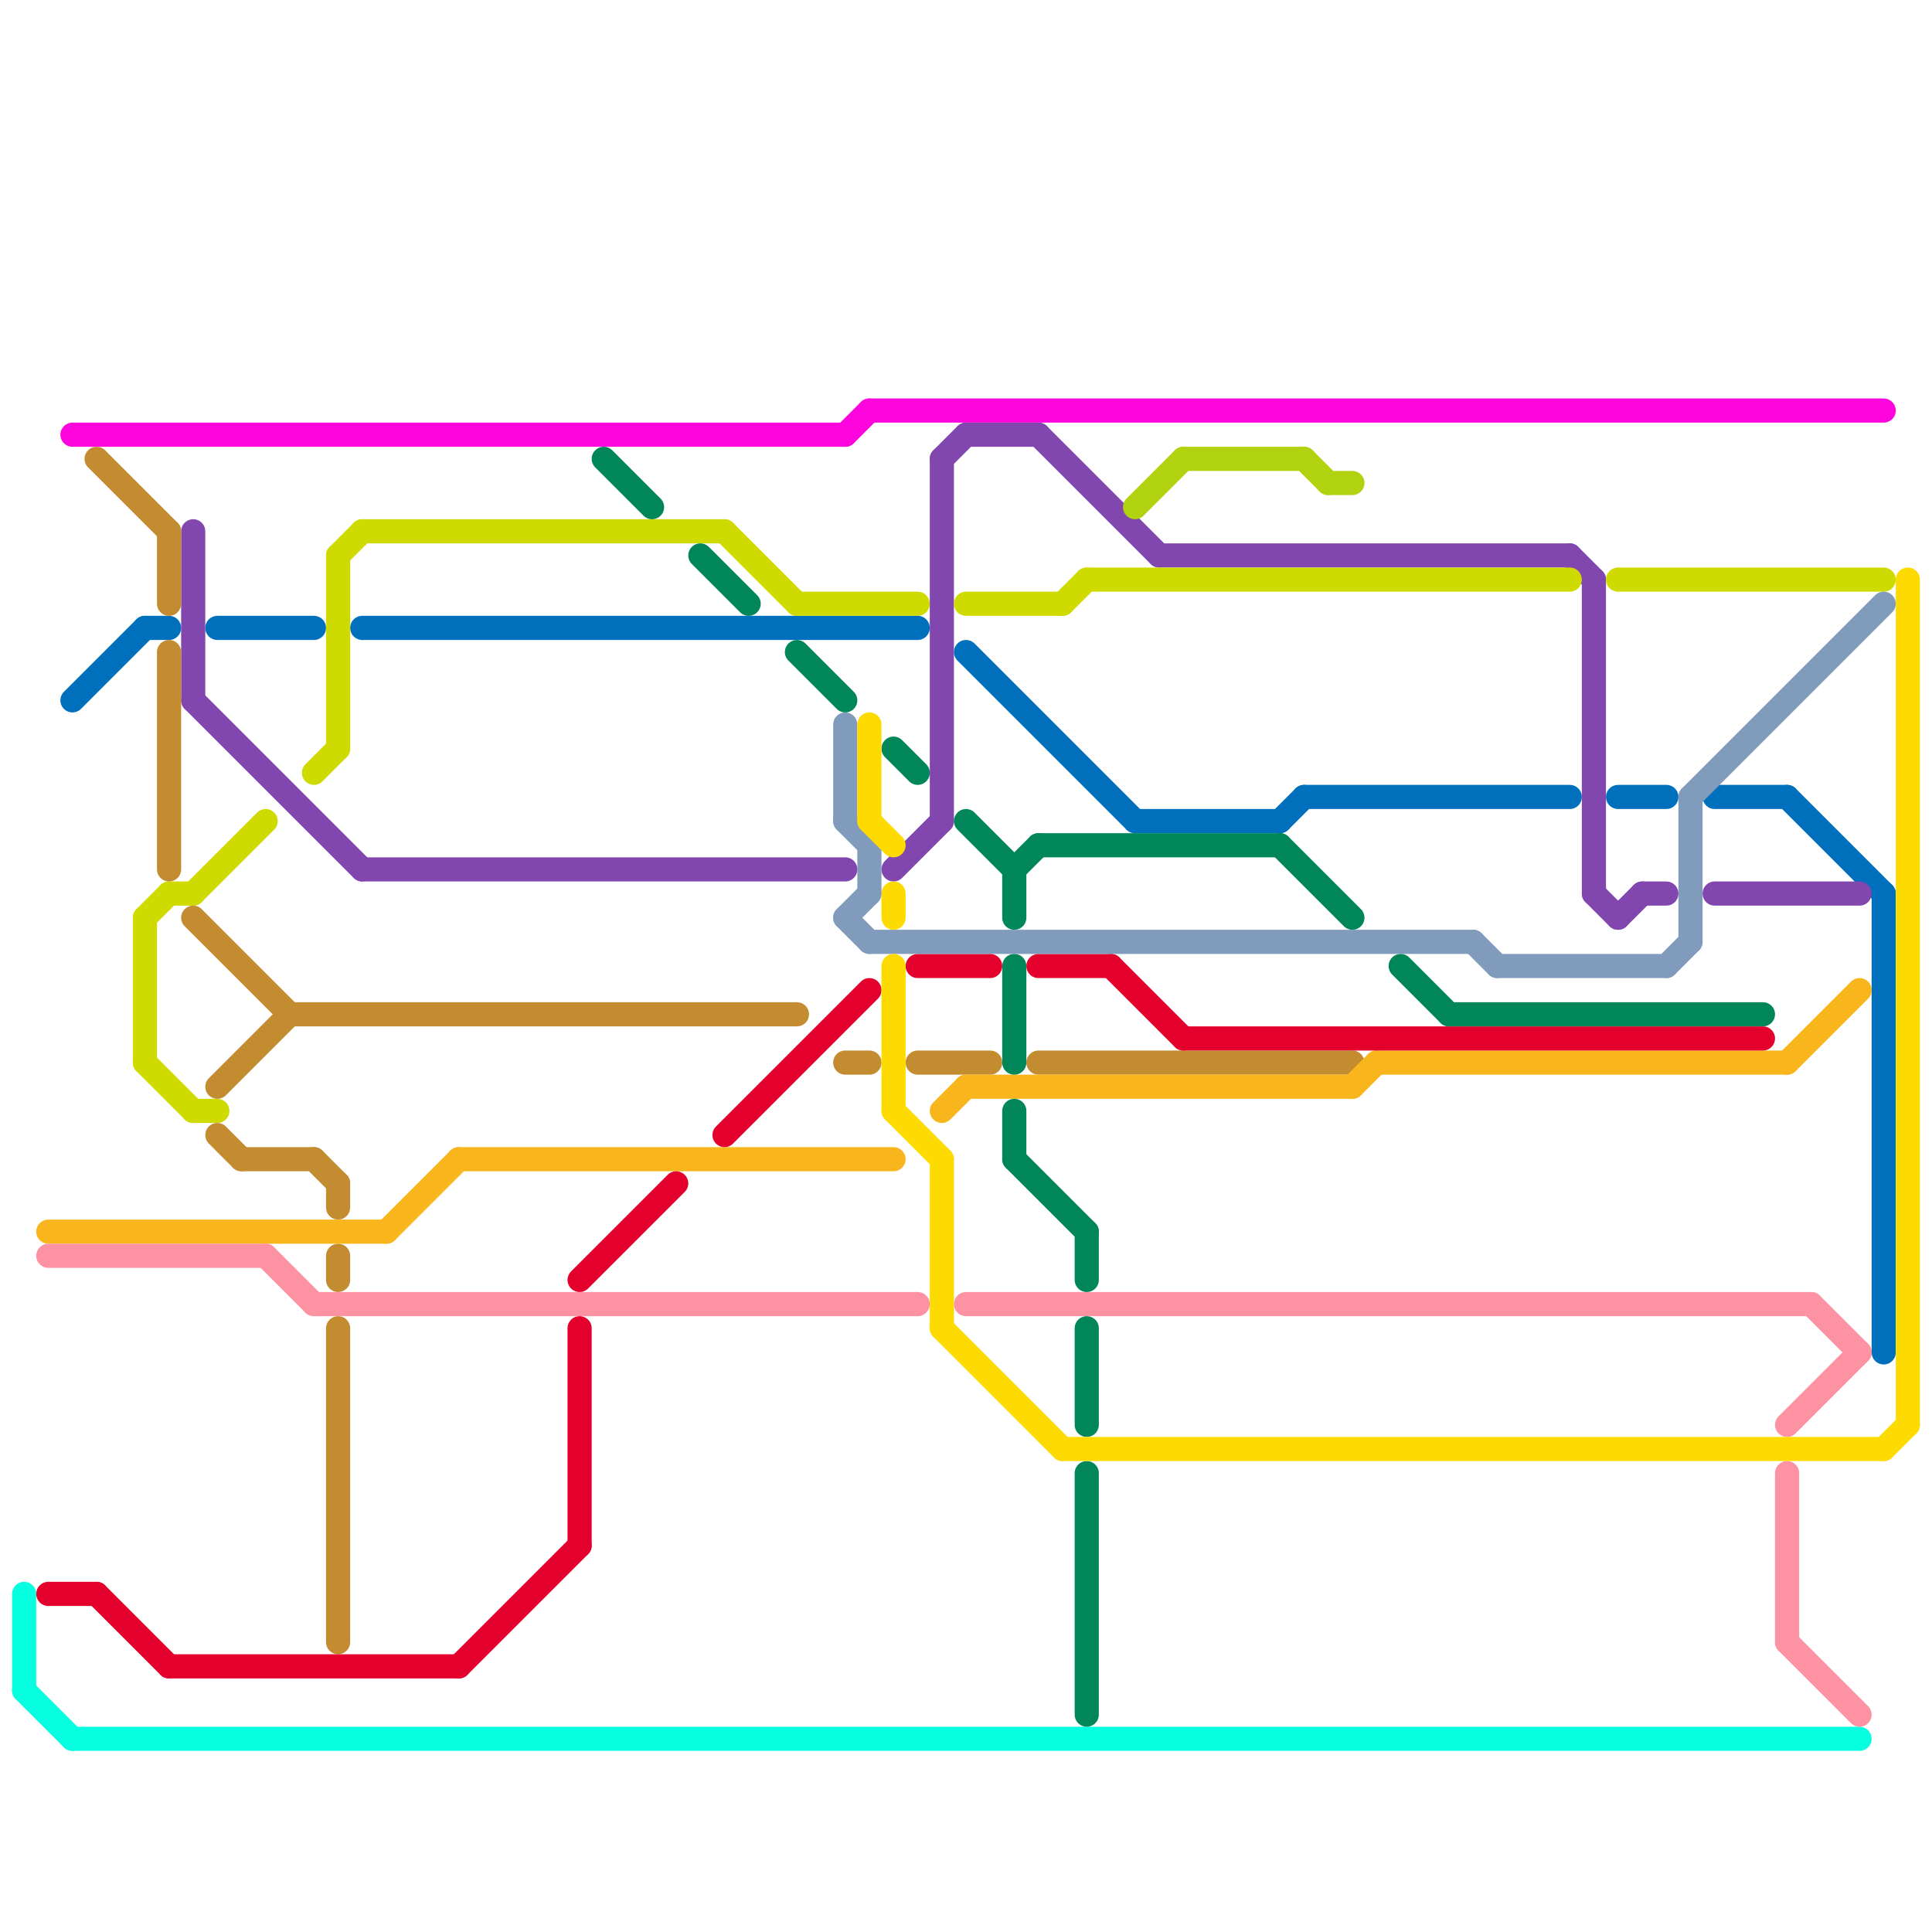 
<svg version="1.1" xmlns="http://www.w3.org/2000/svg" viewBox="0 0 80 80">
<style>line { stroke-width: 1; fill: none; stroke-linecap: round; stroke-linejoin: round; } .c0 { stroke: #06fee1 } .c1 { stroke: #ff05de } .c2 { stroke: #0070bd } .c3 { stroke: #8246af } .c4 { stroke: #cfdb00 } .c5 { stroke: #c48c31 } .c6 { stroke: #f8b61c } .c7 { stroke: #fd92a3 } .c8 { stroke: #e3002c } .c9 { stroke: #008659 } .c10 { stroke: #819bbc } .c11 { stroke: #fedb00 } .c12 { stroke: #b1d20f }</style><line class="c0" x1="3" y1="72" x2="77" y2="72"/><line class="c0" x1="1" y1="66" x2="1" y2="70"/><line class="c0" x1="1" y1="70" x2="3" y2="72"/><line class="c1" x1="36" y1="17" x2="78" y2="17"/><line class="c1" x1="35" y1="18" x2="36" y2="17"/><line class="c1" x1="3" y1="18" x2="35" y2="18"/><line class="c2" x1="71" y1="33" x2="74" y2="33"/><line class="c2" x1="40" y1="27" x2="47" y2="34"/><line class="c2" x1="54" y1="33" x2="65" y2="33"/><line class="c2" x1="47" y1="34" x2="53" y2="34"/><line class="c2" x1="3" y1="29" x2="6" y2="26"/><line class="c2" x1="9" y1="26" x2="13" y2="26"/><line class="c2" x1="78" y1="37" x2="78" y2="56"/><line class="c2" x1="53" y1="34" x2="54" y2="33"/><line class="c2" x1="67" y1="33" x2="69" y2="33"/><line class="c2" x1="15" y1="26" x2="38" y2="26"/><line class="c2" x1="74" y1="33" x2="78" y2="37"/><line class="c2" x1="6" y1="26" x2="7" y2="26"/><line class="c3" x1="48" y1="23" x2="65" y2="23"/><line class="c3" x1="65" y1="23" x2="66" y2="24"/><line class="c3" x1="68" y1="37" x2="69" y2="37"/><line class="c3" x1="43" y1="18" x2="48" y2="23"/><line class="c3" x1="66" y1="24" x2="66" y2="37"/><line class="c3" x1="71" y1="37" x2="77" y2="37"/><line class="c3" x1="8" y1="29" x2="15" y2="36"/><line class="c3" x1="66" y1="37" x2="67" y2="38"/><line class="c3" x1="39" y1="19" x2="40" y2="18"/><line class="c3" x1="67" y1="38" x2="68" y2="37"/><line class="c3" x1="37" y1="36" x2="39" y2="34"/><line class="c3" x1="40" y1="18" x2="43" y2="18"/><line class="c3" x1="39" y1="19" x2="39" y2="34"/><line class="c3" x1="8" y1="22" x2="8" y2="29"/><line class="c3" x1="15" y1="36" x2="35" y2="36"/><line class="c4" x1="6" y1="38" x2="7" y2="37"/><line class="c4" x1="40" y1="25" x2="44" y2="25"/><line class="c4" x1="30" y1="22" x2="33" y2="25"/><line class="c4" x1="67" y1="24" x2="78" y2="24"/><line class="c4" x1="6" y1="44" x2="8" y2="46"/><line class="c4" x1="14" y1="23" x2="14" y2="31"/><line class="c4" x1="13" y1="32" x2="14" y2="31"/><line class="c4" x1="8" y1="46" x2="9" y2="46"/><line class="c4" x1="8" y1="37" x2="11" y2="34"/><line class="c4" x1="7" y1="37" x2="8" y2="37"/><line class="c4" x1="33" y1="25" x2="38" y2="25"/><line class="c4" x1="14" y1="23" x2="15" y2="22"/><line class="c4" x1="6" y1="38" x2="6" y2="44"/><line class="c4" x1="44" y1="25" x2="45" y2="24"/><line class="c4" x1="15" y1="22" x2="30" y2="22"/><line class="c4" x1="45" y1="24" x2="65" y2="24"/><line class="c5" x1="14" y1="55" x2="14" y2="68"/><line class="c5" x1="13" y1="48" x2="14" y2="49"/><line class="c5" x1="9" y1="45" x2="12" y2="42"/><line class="c5" x1="35" y1="44" x2="36" y2="44"/><line class="c5" x1="8" y1="38" x2="12" y2="42"/><line class="c5" x1="38" y1="44" x2="41" y2="44"/><line class="c5" x1="9" y1="47" x2="10" y2="48"/><line class="c5" x1="43" y1="44" x2="56" y2="44"/><line class="c5" x1="4" y1="19" x2="7" y2="22"/><line class="c5" x1="12" y1="42" x2="33" y2="42"/><line class="c5" x1="7" y1="22" x2="7" y2="25"/><line class="c5" x1="14" y1="49" x2="14" y2="50"/><line class="c5" x1="14" y1="52" x2="14" y2="53"/><line class="c5" x1="7" y1="27" x2="7" y2="36"/><line class="c5" x1="10" y1="48" x2="13" y2="48"/><line class="c6" x1="57" y1="44" x2="74" y2="44"/><line class="c6" x1="74" y1="44" x2="77" y2="41"/><line class="c6" x1="56" y1="45" x2="57" y2="44"/><line class="c6" x1="40" y1="45" x2="56" y2="45"/><line class="c6" x1="2" y1="51" x2="16" y2="51"/><line class="c6" x1="16" y1="51" x2="19" y2="48"/><line class="c6" x1="39" y1="46" x2="40" y2="45"/><line class="c6" x1="19" y1="48" x2="37" y2="48"/><line class="c7" x1="11" y1="52" x2="13" y2="54"/><line class="c7" x1="74" y1="61" x2="74" y2="68"/><line class="c7" x1="40" y1="54" x2="75" y2="54"/><line class="c7" x1="2" y1="52" x2="11" y2="52"/><line class="c7" x1="75" y1="54" x2="77" y2="56"/><line class="c7" x1="74" y1="59" x2="77" y2="56"/><line class="c7" x1="74" y1="68" x2="77" y2="71"/><line class="c7" x1="13" y1="54" x2="38" y2="54"/><line class="c8" x1="24" y1="55" x2="24" y2="64"/><line class="c8" x1="38" y1="40" x2="41" y2="40"/><line class="c8" x1="4" y1="66" x2="7" y2="69"/><line class="c8" x1="30" y1="47" x2="36" y2="41"/><line class="c8" x1="43" y1="40" x2="46" y2="40"/><line class="c8" x1="19" y1="69" x2="24" y2="64"/><line class="c8" x1="46" y1="40" x2="49" y2="43"/><line class="c8" x1="2" y1="66" x2="4" y2="66"/><line class="c8" x1="49" y1="43" x2="73" y2="43"/><line class="c8" x1="24" y1="53" x2="28" y2="49"/><line class="c8" x1="7" y1="69" x2="19" y2="69"/><line class="c9" x1="33" y1="27" x2="35" y2="29"/><line class="c9" x1="42" y1="46" x2="42" y2="48"/><line class="c9" x1="45" y1="61" x2="45" y2="71"/><line class="c9" x1="37" y1="31" x2="38" y2="32"/><line class="c9" x1="25" y1="19" x2="27" y2="21"/><line class="c9" x1="60" y1="42" x2="73" y2="42"/><line class="c9" x1="40" y1="34" x2="42" y2="36"/><line class="c9" x1="43" y1="35" x2="53" y2="35"/><line class="c9" x1="42" y1="36" x2="42" y2="38"/><line class="c9" x1="45" y1="55" x2="45" y2="59"/><line class="c9" x1="42" y1="48" x2="45" y2="51"/><line class="c9" x1="29" y1="23" x2="31" y2="25"/><line class="c9" x1="45" y1="51" x2="45" y2="53"/><line class="c9" x1="58" y1="40" x2="60" y2="42"/><line class="c9" x1="42" y1="40" x2="42" y2="44"/><line class="c9" x1="53" y1="35" x2="56" y2="38"/><line class="c9" x1="42" y1="36" x2="43" y2="35"/><line class="c10" x1="36" y1="39" x2="61" y2="39"/><line class="c10" x1="62" y1="40" x2="69" y2="40"/><line class="c10" x1="35" y1="30" x2="35" y2="34"/><line class="c10" x1="61" y1="39" x2="62" y2="40"/><line class="c10" x1="70" y1="33" x2="70" y2="39"/><line class="c10" x1="35" y1="38" x2="36" y2="37"/><line class="c10" x1="36" y1="35" x2="36" y2="37"/><line class="c10" x1="35" y1="38" x2="36" y2="39"/><line class="c10" x1="70" y1="33" x2="78" y2="25"/><line class="c10" x1="69" y1="40" x2="70" y2="39"/><line class="c10" x1="35" y1="34" x2="36" y2="35"/><line class="c11" x1="36" y1="30" x2="36" y2="34"/><line class="c11" x1="37" y1="40" x2="37" y2="46"/><line class="c11" x1="79" y1="24" x2="79" y2="59"/><line class="c11" x1="44" y1="60" x2="78" y2="60"/><line class="c11" x1="39" y1="48" x2="39" y2="55"/><line class="c11" x1="36" y1="34" x2="37" y2="35"/><line class="c11" x1="37" y1="46" x2="39" y2="48"/><line class="c11" x1="37" y1="37" x2="37" y2="38"/><line class="c11" x1="39" y1="55" x2="44" y2="60"/><line class="c11" x1="78" y1="60" x2="79" y2="59"/><line class="c12" x1="49" y1="19" x2="54" y2="19"/><line class="c12" x1="55" y1="20" x2="56" y2="20"/><line class="c12" x1="47" y1="21" x2="49" y2="19"/><line class="c12" x1="54" y1="19" x2="55" y2="20"/>


</svg>


